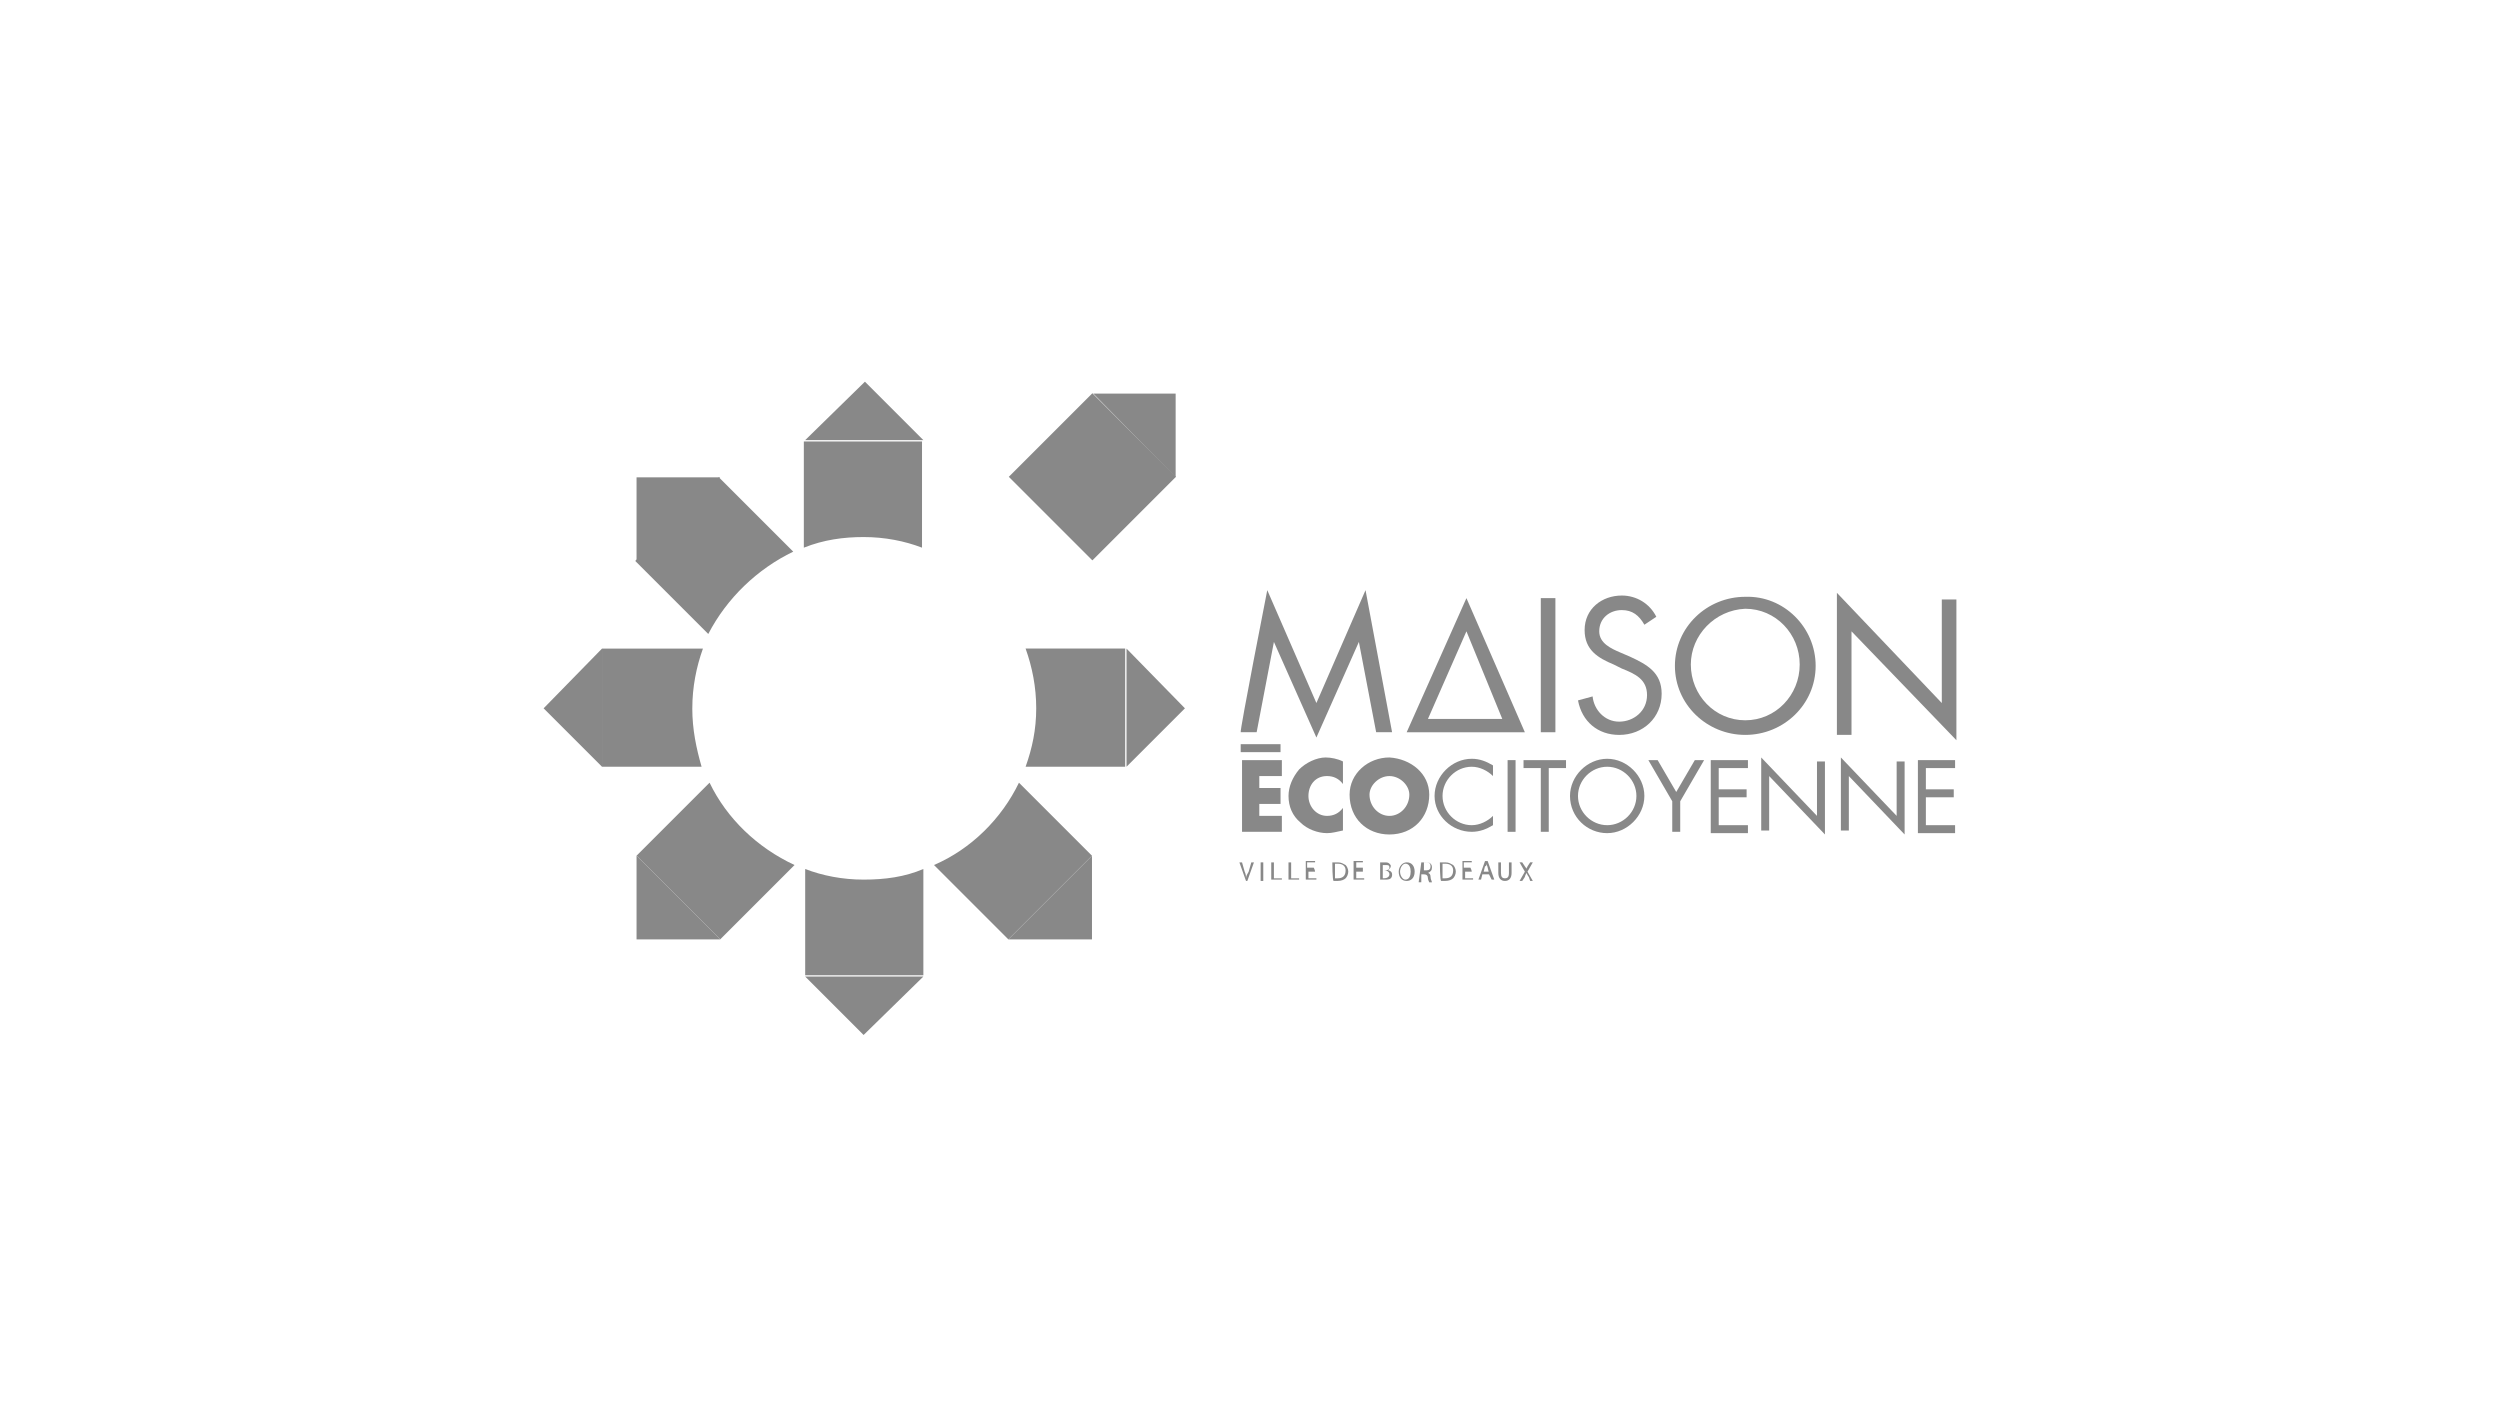 <?xml version="1.0" encoding="UTF-8"?> <svg xmlns="http://www.w3.org/2000/svg" id="Calque_2" data-name="Calque 2" viewBox="0 0 150 85"><defs><style> .cls-1 { fill: none; } .cls-2 { fill: #888; } </style></defs><rect class="cls-1" y="0" width="150" height="85"></rect><g><g><g><rect class="cls-2" x="61.996" y="25.063" width="7.091" height="7.091" transform="translate(-1.032 54.724) rotate(-45)"></rect><polygon class="cls-2" points="65.599 23.618 70.539 23.618 70.539 28.638 65.599 23.618"></polygon></g><g><polygon class="cls-2" points="60.5 56.362 65.519 56.362 65.519 51.343 60.5 56.362"></polygon><path class="cls-2" d="m61.138,46.961c-1.036,2.151-2.868,3.983-5.099,4.94l4.461,4.461,5.019-5.019-4.382-4.382h0Z"></path></g><g><polygon class="cls-2" points="55.401 58.593 51.816 62.099 48.311 58.593 55.401 58.593"></polygon><path class="cls-2" d="m51.816,52.777c-1.275,0-2.47-.239-3.505-.637v6.374h7.091v-6.374c-1.115.478-2.31.637-3.585.637h0Z"></path></g><g><polygon class="cls-2" points="43.212 56.362 38.193 56.362 38.193 51.343 43.212 56.362"></polygon><path class="cls-2" d="m42.575,46.961l-4.382,4.382,5.019,5.019,4.461-4.461c-2.231-1.036-4.063-2.788-5.099-4.94h0Z"></path></g><g><polygon class="cls-2" points="36.121 38.915 32.616 42.5 36.121 46.005 36.121 38.915"></polygon><path class="cls-2" d="m41.539,42.5c0-1.275.239-2.47.637-3.585h-6.055v7.091h5.975c-.319-1.115-.558-2.231-.558-3.505Z"></path></g><g><polygon class="cls-2" points="43.212 28.638 38.193 28.638 38.193 33.657 43.212 28.638"></polygon><path class="cls-2" d="m47.594,33.099l-4.461-4.461-5.019,5.019,4.382,4.382c1.115-2.151,2.948-3.904,5.099-4.94h0Z"></path></g><g><polygon class="cls-2" points="48.311 26.407 51.896 22.901 55.401 26.407 48.311 26.407"></polygon><path class="cls-2" d="m51.816,32.223c1.275,0,2.47.239,3.505.637v-6.374h-7.091v6.374c1.195-.478,2.39-.637,3.585-.637Z"></path></g><g><polygon class="cls-2" points="67.591 38.915 71.096 42.5 67.591 46.005 67.591 38.915"></polygon><path class="cls-2" d="m61.536,38.915c.398,1.115.637,2.31.637,3.585s-.239,2.39-.637,3.505h5.975v-7.091c.08,0-5.975,0-5.975,0Z"></path></g></g><g><g><path class="cls-2" d="m75.558,46.563v.717h1.275v.956h-1.275v.717h1.354v.956h-2.39v-4.302h2.39v.956c-.08,0-1.354,0-1.354,0Z"></path><path class="cls-2" d="m80.577,47.041c-.239-.319-.558-.478-.956-.478-.717,0-1.115.558-1.115,1.195s.478,1.195,1.115,1.195c.398,0,.717-.159.956-.478v1.354c-.398.08-.637.159-.956.159-.558,0-1.195-.239-1.593-.637-.478-.398-.717-.956-.717-1.593,0-.558.239-1.115.637-1.593.398-.398,1.036-.717,1.593-.717.319,0,.717.08,1.036.239,0,.08,0,1.354,0,1.354Z"></path><path class="cls-2" d="m85.755,47.679c0,1.354-.956,2.39-2.39,2.39-1.354,0-2.39-.956-2.39-2.39,0-1.275,1.115-2.231,2.39-2.231,1.275.08,2.39.956,2.39,2.231Zm-3.585,0c0,.717.558,1.275,1.195,1.275s1.195-.558,1.195-1.275c0-.558-.558-1.115-1.195-1.115s-1.195.558-1.195,1.115Z"></path><path class="cls-2" d="m89.58,46.563c-.319-.319-.797-.558-1.275-.558-.956,0-1.753.797-1.753,1.753s.797,1.753,1.753,1.753c.478,0,.956-.239,1.275-.558v.558c-.398.239-.797.398-1.275.398-1.195,0-2.231-.956-2.231-2.151s1.036-2.231,2.231-2.231c.478,0,.876.159,1.275.398v.637Z"></path><path class="cls-2" d="m90.934,49.909h-.478v-4.302h.478v4.302Z"></path><path class="cls-2" d="m92.926,49.909h-.478v-3.824h-1.036v-.478h2.549v.478h-1.036s0,3.824,0,3.824Z"></path><path class="cls-2" d="m98.662,47.758c0,1.195-1.036,2.231-2.231,2.231s-2.231-.956-2.231-2.231c0-1.195,1.036-2.231,2.231-2.231s2.231,1.036,2.231,2.231Zm-3.983,0c0,.956.797,1.753,1.753,1.753s1.753-.797,1.753-1.753-.797-1.753-1.753-1.753-1.753.797-1.753,1.753Z"></path><path class="cls-2" d="m98.901,45.607h.558l1.115,1.912,1.115-1.912h.558l-1.434,2.47v1.832h-.478v-1.832s-1.434-2.47-1.434-2.47Z"></path><path class="cls-2" d="m102.645,45.607h2.231v.478h-1.753v1.275h1.673v.478h-1.673v1.673h1.753v.478h-2.231v-4.382Z"></path><path class="cls-2" d="m105.673,45.448l3.346,3.505v-3.266h.478v4.382l-3.346-3.505v3.266h-.478c0,.08,0-4.382,0-4.382Z"></path><path class="cls-2" d="m110.453,45.448l3.346,3.505v-3.266h.478v4.382l-3.346-3.505v3.266h-.478c0,.08,0-4.382,0-4.382Z"></path><path class="cls-2" d="m115.074,45.607h2.231v.478h-1.753v1.275h1.673v.478h-1.673v1.673h1.753v.478h-2.231v-4.382h-0Z"></path></g><path class="cls-2" d="m76.036,35.409l2.948,6.772,2.948-6.772,1.593,8.525h-.956l-1.036-5.418h0l-2.549,5.736-2.549-5.736h0l-1.036,5.418h-.956c-.08,0,1.593-8.525,1.593-8.525Z"></path><path class="cls-2" d="m93.324,43.934h-.876v-8.047h.876v8.047Z"></path><path class="cls-2" d="m98.662,37.481c-.319-.558-.717-.876-1.354-.876-.717,0-1.354.478-1.354,1.275,0,.717.717,1.036,1.275,1.275l.558.239c1.036.478,1.912.956,1.912,2.231,0,1.434-1.115,2.47-2.549,2.47-1.275,0-2.231-.797-2.47-2.071l.876-.239c.08.797.717,1.514,1.593,1.514s1.673-.637,1.673-1.593-.717-1.275-1.514-1.593l-.478-.239c-.956-.398-1.753-.876-1.753-2.071,0-1.275,1.036-2.071,2.231-2.071.876,0,1.673.478,2.071,1.275l-.717.478h0Z"></path><path class="cls-2" d="m108.939,39.951c0,2.31-1.912,4.143-4.222,4.143s-4.222-1.832-4.222-4.143,1.912-4.143,4.222-4.143c2.31-.08,4.222,1.832,4.222,4.143Zm-7.489-.08c0,1.832,1.434,3.346,3.266,3.346s3.266-1.514,3.266-3.346-1.434-3.346-3.266-3.346c-1.832.08-3.266,1.593-3.266,3.346Z"></path><path class="cls-2" d="m110.214,35.569l6.294,6.613v-6.214h.876v8.445l-6.294-6.533v6.214h-.876v-8.525h0Z"></path><g><path class="cls-2" d="m74.761,52.857l-.398-1.115h.159l.159.558c.08.159.08.319.08.398h0c0-.159.08-.239.159-.398l.159-.558h.159l-.398,1.115h-.08Z"></path><path class="cls-2" d="m75.797,51.742v1.115h-.159v-1.115h.159Z"></path><path class="cls-2" d="m76.275,51.742h.159v.956h.478v.08h-.637c0,.08,0-1.036,0-1.036Z"></path><path class="cls-2" d="m77.31,51.742h.159v.956h.478v.08h-.637c0,.08,0-1.036,0-1.036Z"></path><path class="cls-2" d="m78.904,52.299h-.398v.398h.478v.08h-.637v-1.115h.558v.08h-.478v.319h.398c.08.159.08.239.08.239Z"></path><path class="cls-2" d="m79.94,51.742h.319c.239,0,.319.08.478.159.08.08.159.239.159.398s-.08.319-.159.398-.239.159-.478.159h-.239c-.08,0-.08-1.115-.08-1.115Zm.159.956h.159c.319,0,.478-.159.478-.478,0-.239-.159-.398-.478-.398h-.159v.876Z"></path><path class="cls-2" d="m81.772,52.299h-.398v.398h.478v.08h-.637v-1.115h.558v.08h-.398v.319h.398v.239Z"></path><path class="cls-2" d="m82.808,51.742h.239c.159,0,.239,0,.319.08s.08.08.08.159-.08.159-.159.239h0c.08,0,.239.08.239.239,0,.08,0,.159-.08.239s-.239.08-.398.08h-.239s0-1.036,0-1.036Zm.159.478h.159c.159,0,.239-.08.239-.159,0-.159-.08-.159-.239-.159h-.159c0-.08,0,.319,0,.319Zm0,.478h.08c.159,0,.319-.08.319-.239s-.159-.239-.319-.239h-.08v.478Z"></path><path class="cls-2" d="m84.879,52.299c0,.398-.239.558-.478.558-.319,0-.478-.239-.478-.558s.239-.558.478-.558c.319,0,.478.239.478.558h0Zm-.876,0c0,.239.159.478.319.478.239,0,.319-.239.319-.478s-.08-.478-.319-.478c-.159,0-.319.239-.319.478Z"></path><path class="cls-2" d="m85.277,51.742h.239c.159,0,.239,0,.319.08s.08.159.08.239c0,.159-.08.239-.239.319h0c.08,0,.159.08.159.239s.08.239.08.319h-.159s-.08-.159-.08-.239c0-.159-.08-.239-.239-.239h-.159v.478h-.159l.159-1.195h0Zm.159.478h.159c.159,0,.239-.08.239-.239s-.08-.239-.239-.239h-.159v.478Z"></path><path class="cls-2" d="m86.393,51.742h.319c.239,0,.319.08.478.159.08.08.159.239.159.398s-.08.319-.159.398-.239.159-.478.159h-.239c-.08,0-.08-1.115-.08-1.115Zm.159.956h.159c.319,0,.478-.159.478-.478,0-.239-.159-.398-.478-.398h-.159v.876Z"></path><path class="cls-2" d="m88.305,52.299h-.398v.398h.478v.08h-.637v-1.115h.558v.08h-.478v.319h.398c.08.159.08.239.08.239Z"></path><path class="cls-2" d="m88.942,52.459l-.08.319h-.159l.398-1.115h.159l.398,1.115h-.159l-.159-.319h-.398Zm.398-.08l-.08-.319c0-.08-.08-.159-.08-.239h0c0,.08,0,.159-.08.159l-.08.319h.319v.08Z"></path><path class="cls-2" d="m90.058,51.742v.637c0,.239.08.319.239.319s.239-.08.239-.319v-.637h.159v.637c0,.319-.159.478-.398.478s-.398-.159-.398-.478v-.637h.159Z"></path><path class="cls-2" d="m91.81,52.857l-.08-.239c-.08-.08-.08-.159-.159-.239h0c0,.08-.08.159-.08.239l-.159.239h-.159l.319-.558-.319-.558h.159l.159.239c.08.08.08.159.08.159h0c0-.08.08-.08.08-.159l.159-.239h.159l-.319.558.319.558h-.159Z"></path></g><path class="cls-2" d="m84.401,43.934l3.585-8.047,3.505,8.047s-7.091,0-7.091,0Zm1.275-.797h4.461l-2.151-5.258-2.31,5.258Z"></path><rect class="cls-2" x="74.442" y="44.651" width="2.39" height=".478"></rect></g></g></svg> 